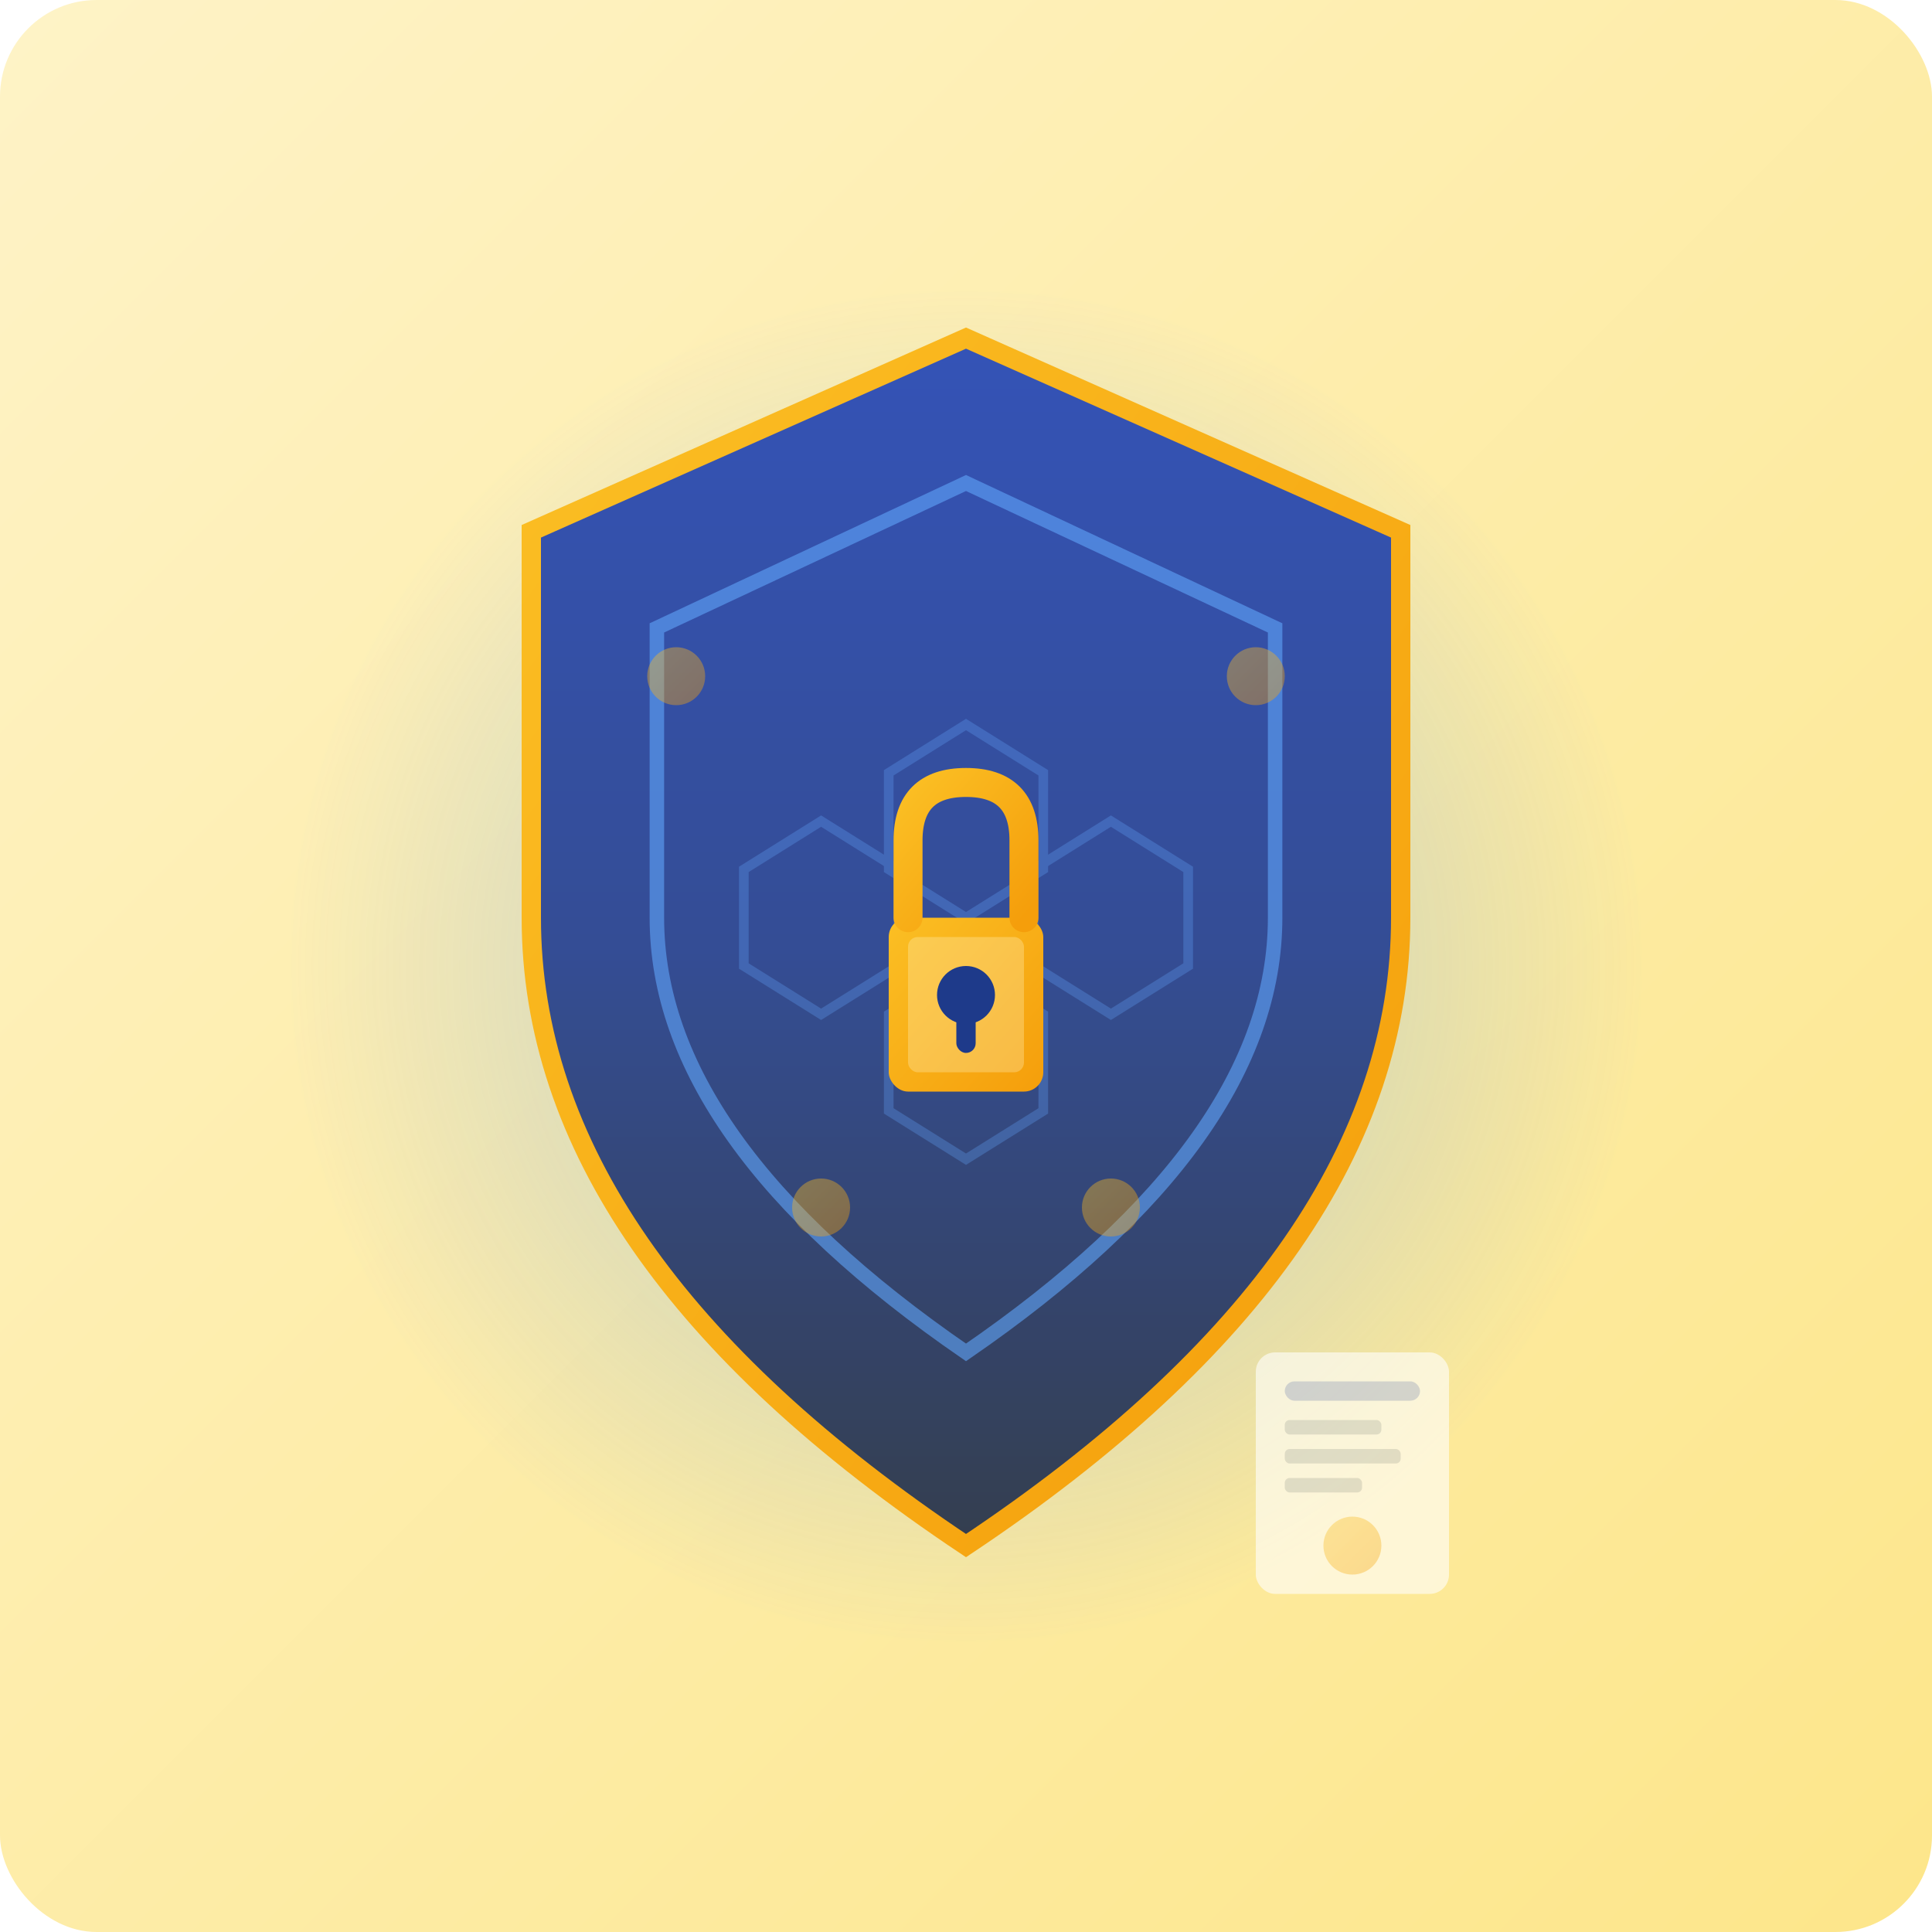 <svg xmlns="http://www.w3.org/2000/svg" viewBox="0 0 200 200" width="200" height="200">
  <defs>
    <linearGradient id="bgGrad" x1="0%" y1="0%" x2="100%" y2="100%">
      <stop offset="0%" style="stop-color:#fef3c7;stop-opacity:1" />
      <stop offset="100%" style="stop-color:#fde68a;stop-opacity:1" />
    </linearGradient>
    <linearGradient id="shieldGrad" x1="0%" y1="0%" x2="0%" y2="100%">
      <stop offset="0%" style="stop-color:#1e40af;stop-opacity:1" />
      <stop offset="50%" style="stop-color:#1e3a8a;stop-opacity:1" />
      <stop offset="100%" style="stop-color:#1e293b;stop-opacity:1" />
    </linearGradient>
    <linearGradient id="goldAccent" x1="0%" y1="0%" x2="100%" y2="100%">
      <stop offset="0%" style="stop-color:#fbbf24;stop-opacity:1" />
      <stop offset="100%" style="stop-color:#f59e0b;stop-opacity:1" />
    </linearGradient>
    <radialGradient id="glowGrad">
      <stop offset="0%" style="stop-color:#60a5fa;stop-opacity:0.4" />
      <stop offset="100%" style="stop-color:#3b82f6;stop-opacity:0" />
    </radialGradient>
    <filter id="shadow">
      <feDropShadow dx="0" dy="4" stdDeviation="5" flood-opacity="0.35"/>
    </filter>
    <filter id="innerShadow">
      <feGaussianBlur in="SourceAlpha" stdDeviation="2"/>
      <feOffset dx="0" dy="2" result="offsetblur"/>
      <feComponentTransfer>
        <feFuncA type="linear" slope="0.5"/>
      </feComponentTransfer>
      <feMerge>
        <feMergeNode/>
        <feMergeNode in="SourceGraphic"/>
      </feMerge>
    </filter>
  </defs>
  
  <!-- Background -->
  <rect width="200" height="200" fill="url(#bgGrad)" rx="10"/>
  
  <!-- Glow effect -->
  <ellipse cx="100" cy="100" rx="70" ry="70" fill="url(#glowGrad)"/>
  
  <!-- Shield Main Body -->
  <path d="M 100 35 L 145 55 L 145 95 Q 145 130 100 160 Q 55 130 55 95 L 55 55 Z" 
        fill="url(#shieldGrad)" 
        filter="url(#shadow)"/>
  
  <!-- Shield Highlight -->
  <path d="M 100 35 L 145 55 L 145 95 Q 145 130 100 160 Q 55 130 55 95 L 55 55 Z" 
        fill="white" 
        opacity="0.1"/>
  
  <!-- Shield Border -->
  <path d="M 100 35 L 145 55 L 145 95 Q 145 130 100 160 Q 55 130 55 95 L 55 55 Z" 
        fill="none" 
        stroke="url(#goldAccent)" 
        stroke-width="2"/>
  
  <!-- Inner Shield Design -->
  <path d="M 100 50 L 132 65 L 132 95 Q 132 118 100 140 Q 68 118 68 95 L 68 65 Z" 
        fill="none" 
        stroke="#60a5fa" 
        stroke-width="1.5" 
        opacity="0.6"/>
  
  <!-- Hexagonal Pattern -->
  <g opacity="0.3" stroke="#60a5fa" stroke-width="1" fill="none">
    <path d="M 100 75 L 108 80 L 108 90 L 100 95 L 92 90 L 92 80 Z"/>
    <path d="M 85 85 L 93 90 L 93 100 L 85 105 L 77 100 L 77 90 Z"/>
    <path d="M 115 85 L 123 90 L 123 100 L 115 105 L 107 100 L 107 90 Z"/>
    <path d="M 100 100 L 108 105 L 108 115 L 100 120 L 92 115 L 92 105 Z"/>
  </g>
  
  <!-- Central Lock/Key Symbol -->
  <g transform="translate(100, 95)">
    <!-- Lock body -->
    <rect x="-8" y="0" width="16" height="18" fill="url(#goldAccent)" rx="2" filter="url(#shadow)"/>
    <rect x="-6" y="2" width="12" height="14" fill="#fef3c7" opacity="0.3" rx="1"/>
    
    <!-- Lock shackle -->
    <path d="M -6 0 L -6 -8 Q -6 -14 0 -14 Q 6 -14 6 -8 L 6 0" 
          fill="none" 
          stroke="url(#goldAccent)" 
          stroke-width="3" 
          stroke-linecap="round"/>
    
    <!-- Keyhole -->
    <circle cx="0" cy="8" r="3" fill="#1e3a8a"/>
    <rect x="-1" y="8" width="2" height="6" fill="#1e3a8a" rx="1"/>
  </g>
  
  <!-- Decorative corners -->
  <g opacity="0.4">
    <circle cx="70" cy="70" r="3" fill="url(#goldAccent)"/>
    <circle cx="130" cy="70" r="3" fill="url(#goldAccent)"/>
    <circle cx="85" cy="125" r="3" fill="url(#goldAccent)"/>
    <circle cx="115" cy="125" r="3" fill="url(#goldAccent)"/>
  </g>
  
  <!-- Document/Certificate Icon (bottom right accent) -->
  <g transform="translate(130, 140)" opacity="0.6">
    <rect x="0" y="0" width="20" height="25" fill="white" rx="2" filter="url(#shadow)"/>
    <rect x="3" y="3" width="14" height="2" fill="#1e40af" opacity="0.3" rx="1"/>
    <rect x="3" y="7" width="10" height="1.5" fill="#64748b" opacity="0.3" rx="0.5"/>
    <rect x="3" y="10" width="12" height="1.5" fill="#64748b" opacity="0.3" rx="0.5"/>
    <rect x="3" y="13" width="8" height="1.5" fill="#64748b" opacity="0.3" rx="0.5"/>
    <!-- Seal -->
    <circle cx="10" cy="20" r="3" fill="url(#goldAccent)" opacity="0.5"/>
  </g>
</svg>
